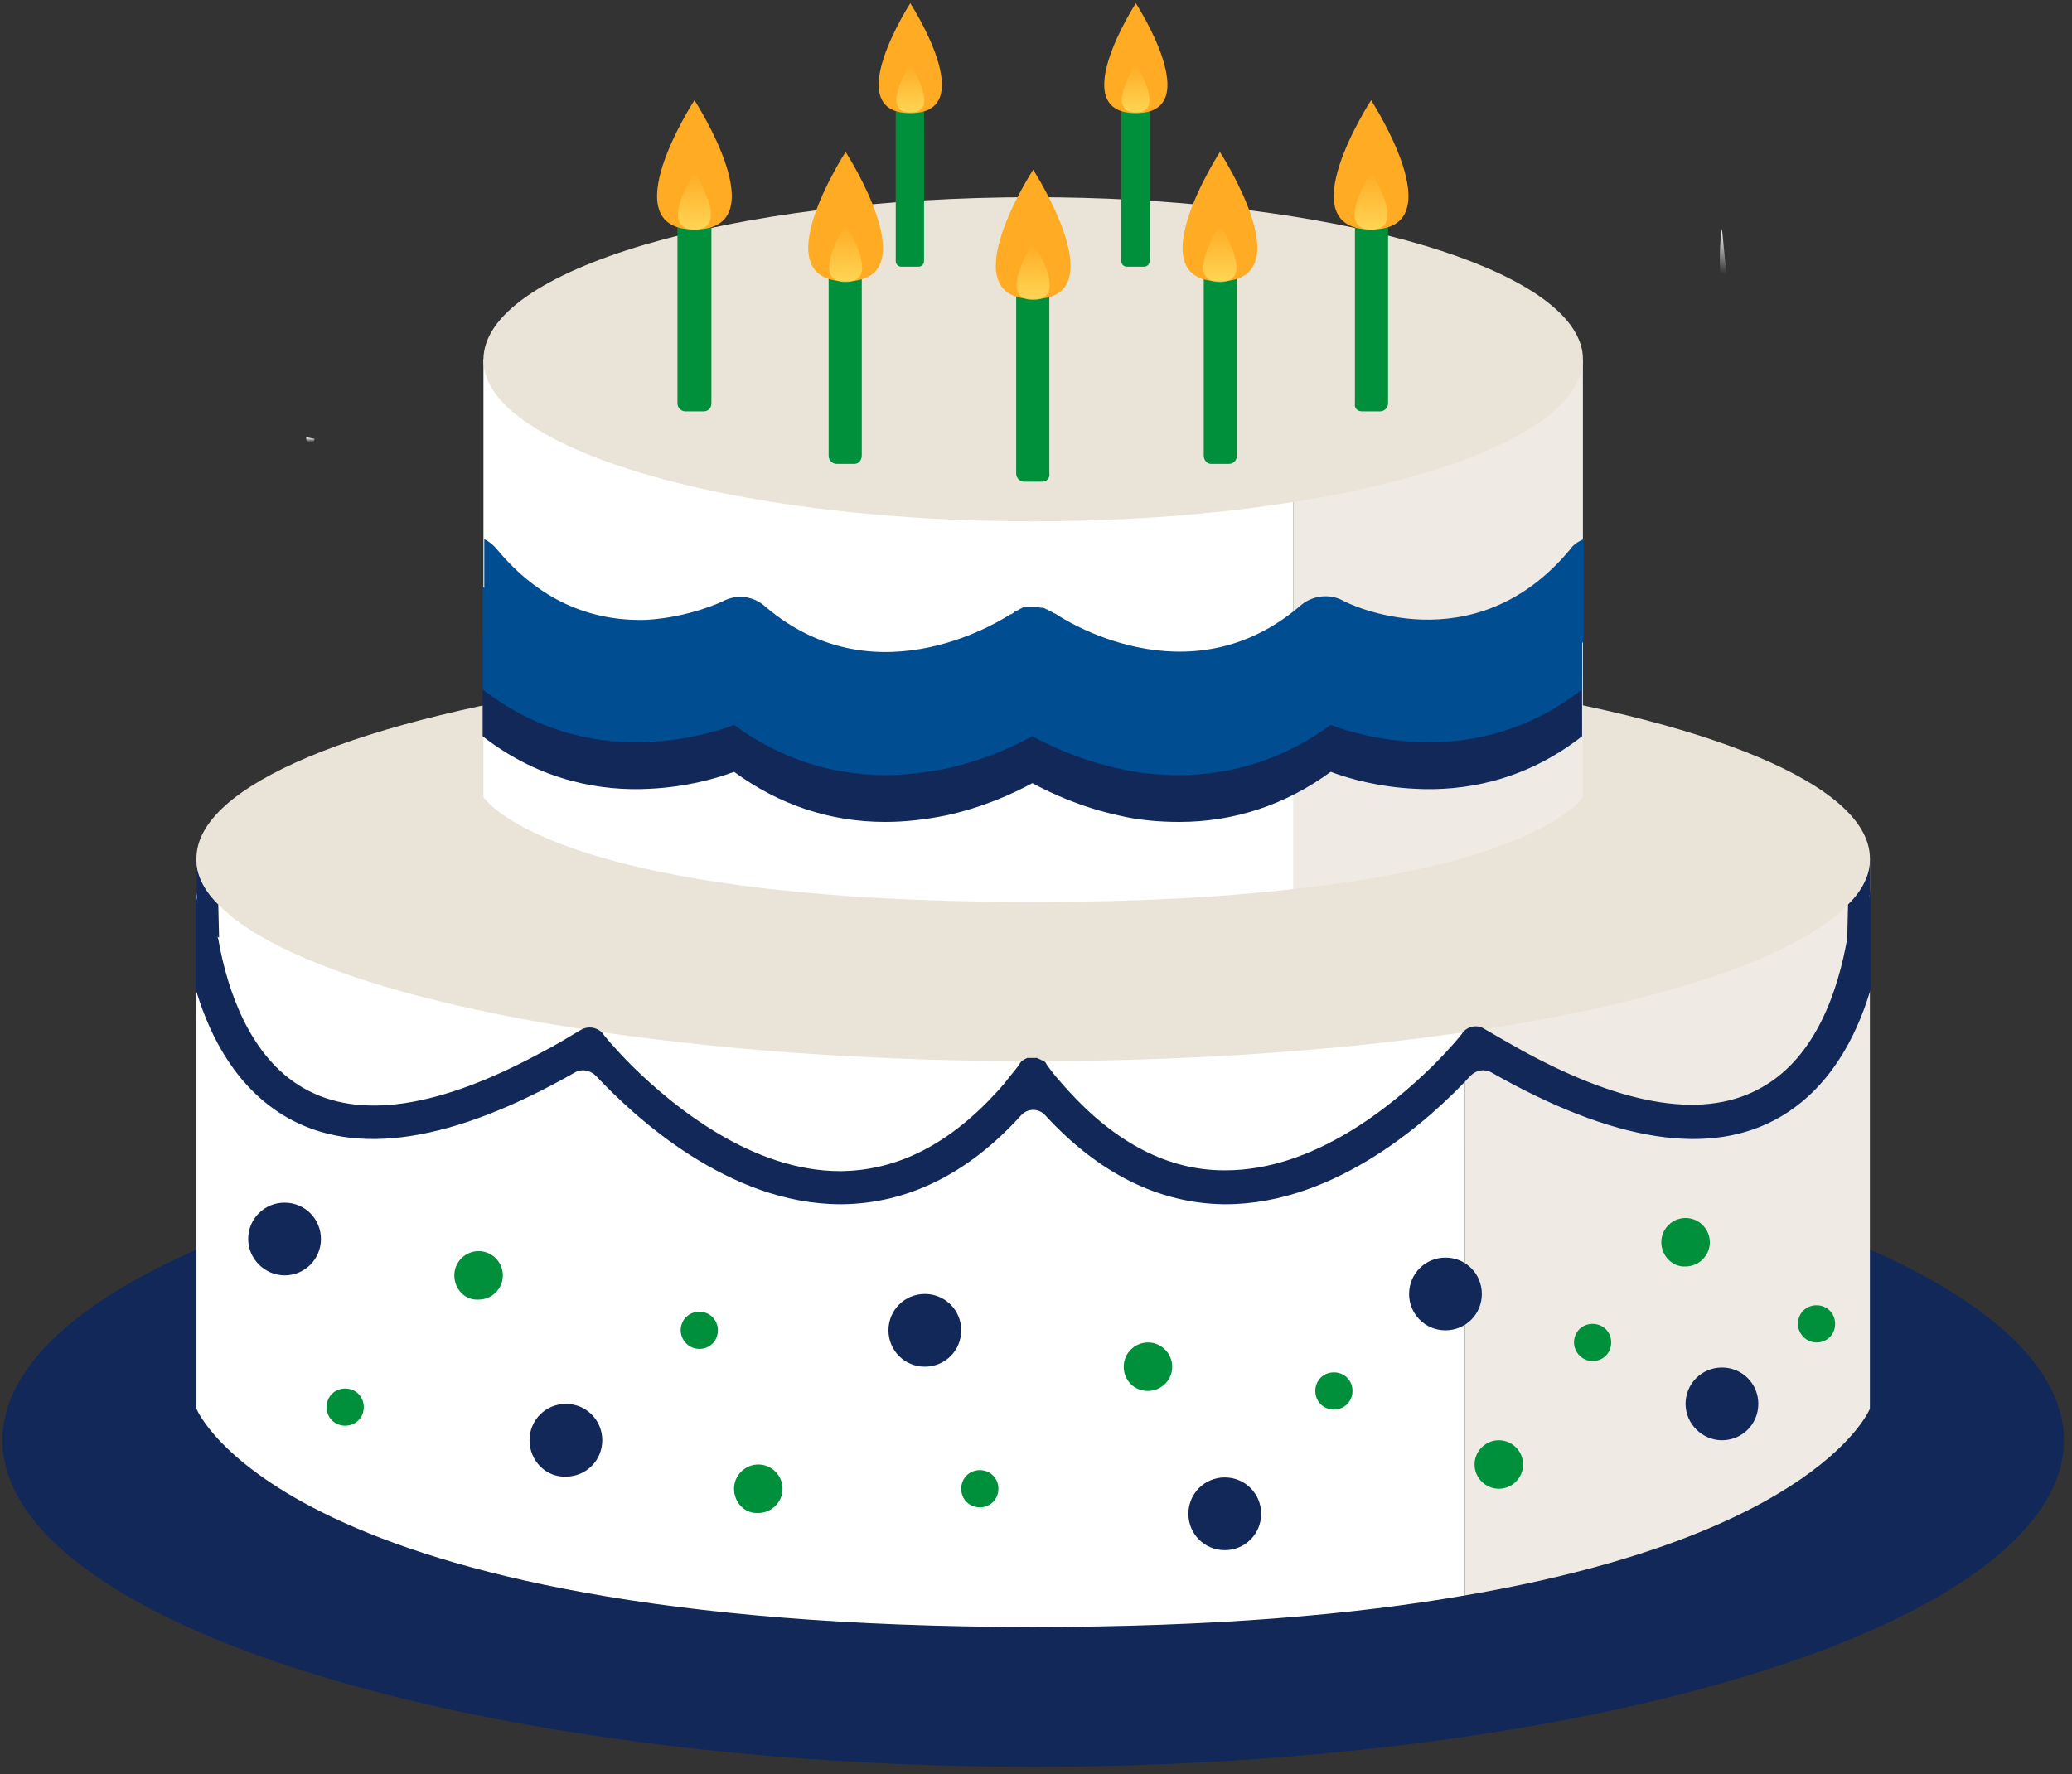 <?xml version="1.0" encoding="utf-8"?>
<!-- Generator: Adobe Illustrator 25.4.6, SVG Export Plug-In . SVG Version: 6.00 Build 0)  -->
<svg version="1.1" xmlns="http://www.w3.org/2000/svg" xmlns:xlink="http://www.w3.org/1999/xlink" x="0px" y="0px"
	 viewBox="0 0 256.3 219.5" style="enable-background:new 0 0 256.3 219.5;" xml:space="preserve">
<rect x="0" y="0" width="256.3" height="219.5" fill="#333333" stroke="none"/>
<style type="text/css">
	.st0{fill:#112859;}
	.st1{fill:#FFFFFF;}
	.st2{fill:#EFEAE4;}
	.st3{fill:#EAE4D8;}
	.st4{fill:#004D92;}
	.st5{fill:none;}
	.st6{fill:#008F3A;}
	.st7{fill:#FFAB24;}
	.st8{fill:url(#XMLID_00000108998985355911695060000014423484335053877403_);}
	.st9{fill:url(#XMLID_00000088110895452820241170000002482616201852855207_);}
	.st10{fill:url(#XMLID_00000150099152422531996010000011872401533355456428_);}
	.st11{fill:url(#XMLID_00000047031440515093657460000016315842403580781481_);}
	.st12{fill:url(#XMLID_00000114046090545718323360000013447180740872601473_);}
	.st13{fill:url(#XMLID_00000165942720050529962970000005511804990562209721_);}
	.st14{fill:url(#XMLID_00000121959782989046488690000002408769832664342975_);}
	.st15{fill:url(#XMLID_00000183953884852601552530000016522352528490954893_);}
	.st16{fill:url(#XMLID_00000147192021572346740660000007790736820899347617_);}
</style>
<g id="OBJECTS">
	<g>
		<ellipse id="XMLID_172_" class="st0" cx="127.8" cy="178.2" rx="127.5" ry="40.4"/>
		<g id="XMLID_169_">
			<path id="XMLID_171_" class="st1" d="M127.8,131.3L24.3,106.2v27v13.3v27.8c0,0,10.7,27,103.5,27c22.2,0,39.6-1.5,53.4-3.9v-79.1
				L127.8,131.3z"/>
			<path id="XMLID_170_" class="st2" d="M181.2,118.3v79.1c43.9-7.5,50.1-23.1,50.1-23.1v-27.8v-13.3v-27L181.2,118.3z"/>
		</g>
		<ellipse id="XMLID_168_" class="st3" cx="127.8" cy="106.2" rx="103.5" ry="25.1"/>
		<g id="XMLID_165_">
			<path id="XMLID_167_" class="st1" d="M127.8,64.5l-68-20.1v23.8v13.1v17.3c0,0,7.8,13,68,13c13,0,23.6-0.6,32.2-1.6V55
				L127.8,64.5z"/>
			<path id="XMLID_166_" class="st2" d="M160,55v55c31-3.4,35.8-11.4,35.8-11.4V44.5L160,55z"/>
		</g>
		<path class="st3" d="M194.9,41.2c-5.3-9.5-33.3-16.8-67.1-16.8c-37.6,0-68,9-68,20.1c0,2.9,2,5.6,5.7,8c10.5,7.1,34.5,12,62.3,12
			c37.6,0,68-9,68-20.1C195.8,43.3,195.5,42.3,194.9,41.2z"/>
		<path id="XMLID_162_" class="st0" d="M194.2,79.6c-11.9,14.3-27.5,6.7-28.1,6.3c-1.7-0.9-3.8-0.6-5.2,0.6
			c-13.9,12-29.7,1.5-30.4,1c0,0,0,0-0.1,0c-0.1-0.1-0.2-0.1-0.3-0.2c-0.1,0-0.1-0.1-0.2-0.1c-0.1,0-0.2-0.1-0.2-0.1
			c-0.1,0-0.1-0.1-0.2-0.1c-0.1,0-0.1,0-0.2-0.1c-0.1,0-0.2-0.1-0.3-0.1c-0.1,0-0.1,0-0.2,0c-0.1,0-0.2,0-0.3-0.1
			c-0.1,0-0.1,0-0.2,0c-0.1,0-0.2,0-0.3,0c-0.1,0-0.1,0-0.2,0c-0.1,0-0.2,0-0.3,0c-0.1,0-0.1,0-0.2,0c-0.1,0-0.1,0-0.2,0
			c-0.1,0-0.2,0-0.2,0c-0.1,0-0.1,0-0.2,0c-0.1,0-0.2,0-0.2,0.1c-0.1,0-0.1,0-0.2,0.1c-0.1,0-0.1,0-0.2,0.1c-0.1,0-0.1,0.1-0.2,0.1
			c-0.1,0-0.1,0.1-0.2,0.1c-0.1,0-0.2,0.1-0.2,0.1c-0.1,0-0.1,0.1-0.1,0.1c-0.1,0.1-0.2,0.1-0.3,0.2c0,0,0,0-0.1,0
			c-0.2,0.1-16.3,11.1-30.4-1c-1.5-1.3-3.5-1.5-5.2-0.6c0,0-4.1,2-9.5,2.3c-7.3,0.3-13.5-2.6-18.6-8.6c-0.5-0.6-1-1-1.6-1.3v8.3v4.4
			c7.3,5.7,15,6.8,20.6,6.5c4.4-0.2,8.1-1.2,10.5-2.1c5.6,4.1,11.9,6.2,18.7,6.2c2.5,0,5-0.3,7.5-0.8c4.6-1,8.3-2.7,10.7-4
			c2.4,1.3,6.1,3,10.7,4c2.5,0.6,5.1,0.8,7.5,0.8c6.7,0,13.1-2.1,18.7-6.2c2.4,0.9,6.1,1.9,10.5,2.1c5.7,0.3,13.3-0.8,20.6-6.5V78.4
			C195.2,78.7,194.6,79.1,194.2,79.6z"/>
		<path id="XMLID_161_" class="st4" d="M194.2,73.8c-11.9,14.3-27.5,6.7-28.1,6.3c-1.7-0.9-3.8-0.6-5.2,0.6
			c-13.9,12-29.7,1.5-30.4,1c0,0,0,0-0.1,0c-0.1-0.1-0.2-0.1-0.3-0.2c-0.1,0-0.1-0.1-0.2-0.1c-0.1,0-0.2-0.1-0.2-0.1
			c-0.1,0-0.1-0.1-0.2-0.1c-0.1,0-0.1,0-0.2-0.1c-0.1,0-0.2-0.1-0.3-0.1c-0.1,0-0.1,0-0.2,0c-0.1,0-0.2,0-0.3-0.1
			c-0.1,0-0.1,0-0.2,0c-0.1,0-0.2,0-0.3,0c-0.1,0-0.1,0-0.2,0c-0.1,0-0.2,0-0.3,0c-0.1,0-0.1,0-0.2,0c-0.1,0-0.1,0-0.2,0
			c-0.1,0-0.2,0-0.2,0c-0.1,0-0.1,0-0.2,0c-0.1,0-0.2,0-0.2,0.1c-0.1,0-0.1,0-0.2,0.1c-0.1,0-0.1,0-0.2,0.1c-0.1,0-0.1,0.1-0.2,0.1
			c-0.1,0-0.1,0.1-0.2,0.1c-0.1,0-0.2,0.1-0.2,0.1c-0.1,0-0.1,0.1-0.1,0.1c-0.1,0.1-0.2,0.1-0.3,0.2c0,0,0,0-0.1,0
			c-0.2,0.1-16.3,11.1-30.4-1c-1.5-1.3-3.5-1.5-5.2-0.6c0,0-4.1,2-9.5,2.3c-7.3,0.3-13.5-2.6-18.6-8.6c-0.5-0.6-1-1-1.6-1.3v8.3v4.4
			c7.3,5.7,15,6.8,20.6,6.5c4.4-0.2,8.1-1.2,10.5-2.1c5.6,4.1,11.9,6.2,18.7,6.2c2.5,0,5-0.3,7.5-0.8c4.6-1,8.3-2.7,10.7-4
			c2.4,1.3,6.1,3,10.7,4c2.5,0.6,5.1,0.8,7.5,0.8c6.7,0,13.1-2.1,18.7-6.2c2.4,0.9,6.1,1.9,10.5,2.1c5.7,0.3,13.3-0.8,20.6-6.5V72.5
			C195.2,72.8,194.6,73.2,194.2,73.8z"/>
		<path id="XMLID_160_" class="st4" d="M194.2,68c-11.9,14.3-27.5,6.7-28.1,6.3c-1.7-0.9-3.8-0.6-5.2,0.6c-13.9,12-29.7,1.5-30.4,1
			c0,0,0,0-0.1,0c-0.1-0.1-0.2-0.1-0.3-0.2c-0.1,0-0.1-0.1-0.2-0.1c-0.1,0-0.2-0.1-0.2-0.1c-0.1,0-0.1-0.1-0.2-0.1
			c-0.1,0-0.1,0-0.2-0.1c-0.1,0-0.2-0.1-0.3-0.1c-0.1,0-0.1,0-0.2,0c-0.1,0-0.2,0-0.3-0.1c-0.1,0-0.1,0-0.2,0c-0.1,0-0.2,0-0.3,0
			c-0.1,0-0.1,0-0.2,0c-0.1,0-0.2,0-0.3,0c-0.1,0-0.1,0-0.2,0c-0.1,0-0.1,0-0.2,0c-0.1,0-0.2,0-0.2,0c-0.1,0-0.1,0-0.2,0
			c-0.1,0-0.2,0-0.2,0.1c-0.1,0-0.1,0-0.2,0.1c-0.1,0-0.1,0-0.2,0.1c-0.1,0-0.1,0.1-0.2,0.1c-0.1,0-0.1,0.1-0.2,0.1
			c-0.1,0-0.2,0.1-0.2,0.1c-0.1,0-0.1,0.1-0.1,0.1c-0.1,0.1-0.2,0.1-0.3,0.2c0,0,0,0-0.1,0c-0.2,0.1-16.3,11.1-30.4-1
			c-1.5-1.3-3.5-1.5-5.2-0.6c0,0-4.1,2-9.5,2.3C72.7,76.9,66.5,74,61.5,68c-0.5-0.6-1-1-1.6-1.3V75v4.4c7.3,5.7,15,6.8,20.6,6.5
			c4.4-0.2,8.1-1.2,10.5-2.1c5.6,4.1,11.9,6.2,18.7,6.2c2.5,0,5-0.3,7.5-0.8c4.6-1,8.3-2.7,10.7-4c2.4,1.3,6.1,3,10.7,4
			c2.5,0.6,5.1,0.8,7.5,0.8c6.7,0,13.1-2.1,18.7-6.2c2.4,0.9,6.1,1.9,10.5,2.1c5.7,0.3,13.3-0.8,20.6-6.5V66.7
			C195.2,67,194.6,67.4,194.2,68z"/>
		<path id="XMLID_202_" class="st3" d="M126.6,127.5c0.1,0,0.1-0.1,0.2-0.1C126.8,127.5,126.7,127.5,126.6,127.5z"/>
		<path id="XMLID_203_" class="st3" d="M129.3,127.8c0.1,0.1,0.1,0.1,0.1,0.2C129.4,127.9,129.3,127.9,129.3,127.8z"/>
		<path id="XMLID_204_" class="st3" d="M129.1,127.6c0,0-0.1,0-0.1-0.1C129,127.6,129.1,127.6,129.1,127.6
			C129.1,127.6,129.1,127.6,129.1,127.6z"/>
		<path id="XMLID_205_" class="st3" d="M127.4,127.2c0.1,0,0.1,0,0.2,0C127.5,127.2,127.5,127.2,127.4,127.2z"/>
		<path id="XMLID_206_" class="st3" d="M127.8,127.2c0.1,0,0.1,0,0.2,0C127.9,127.2,127.9,127.2,127.8,127.2z"/>
		<path id="XMLID_207_" class="st3" d="M127,127.3c0.1,0,0.1-0.1,0.2-0.1C127.1,127.3,127.1,127.3,127,127.3z"/>
		<path id="XMLID_208_" class="st3" d="M128.2,127.2c0.1,0,0.1,0,0.2,0C128.3,127.3,128.3,127.2,128.2,127.2z"/>
		<path id="XMLID_209_" class="st3" d="M128.6,127.3c0.1,0,0.1,0.1,0.2,0.1C128.7,127.4,128.7,127.4,128.6,127.3z"/>
		<path id="XMLID_159_" class="st3" d="M126.3,127.8c0.1-0.1,0.1-0.1,0.2-0.2C126.4,127.7,126.4,127.8,126.3,127.8z"/>
		<path id="XMLID_158_" class="st3" d="M127.2,127.3c0.1,0,0.1,0,0.2,0C127.3,127.2,127.3,127.3,127.2,127.3z"/>
		<path id="XMLID_215_" class="st3" d="M126.5,127.6C126.5,127.6,126.5,127.6,126.5,127.6c0,0,0.1,0,0.1-0.1
			C126.6,127.6,126.6,127.6,126.5,127.6z"/>
		<path id="XMLID_216_" class="st3" d="M127.6,127.2c0.1,0,0.1,0,0.2,0C127.7,127.2,127.7,127.2,127.6,127.2z"/>
		<path id="XMLID_217_" class="st3" d="M126.8,127.4c0.1,0,0.1-0.1,0.2-0.1C127,127.4,126.9,127.4,126.8,127.4z"/>
		<path id="XMLID_218_" class="st3" d="M126.2,128c0-0.1,0.1-0.1,0.1-0.2C126.3,127.9,126.2,127.9,126.2,128z"/>
		<path id="XMLID_221_" class="st3" d="M128,127.2c0.1,0,0.1,0,0.2,0C128.1,127.2,128.1,127.2,128,127.2z"/>
		<path id="XMLID_222_" class="st3" d="M129.1,127.7c0.1,0,0.1,0.1,0.2,0.1C129.2,127.8,129.2,127.7,129.1,127.7z"/>
		<path id="XMLID_223_" class="st3" d="M128.8,127.4c0.1,0,0.1,0.1,0.2,0.1C128.9,127.5,128.8,127.5,128.8,127.4z"/>
		<path id="XMLID_224_" class="st3" d="M128.4,127.3c0.1,0,0.1,0,0.2,0.1C128.5,127.3,128.5,127.3,128.4,127.3z"/>
		<path id="XMLID_157_" class="st5" d="M37.6,130.9c6.9,4,16.8,2.5,29.5-4.4c-19.8-3.5-34.3-8.6-40.1-14.6
			C28.1,118.3,30.7,127,37.6,130.9z"/>
		<path id="XMLID_156_" class="st5" d="M104,141.1c0.1,0,0.1,0,0.2,0c6.9-0.1,13.4-3.4,19.3-9.9c-16.2-0.2-31.5-1.2-45-3
			C83.5,133.3,93.2,141.1,104,141.1z"/>
		<path id="XMLID_198_" class="st5" d="M218,130.9c6.9-3.9,9.5-12.6,10.6-19c-5.8,6-20.3,11.1-40.1,14.6
			C201.2,133.4,211.1,134.9,218,130.9z"/>
		<path id="XMLID_199_" class="st5" d="M151.5,141.1c0.1,0,0.1,0,0.2,0c10.8,0,20.5-7.9,25.6-12.9c-13.5,1.8-28.7,2.8-45,3
			C138.1,137.7,144.5,141.1,151.5,141.1z"/>
		<polygon id="XMLID_210_" class="st3" points="231.3,106.2 231.3,106.2 231.3,106.2 		"/>
		<path id="XMLID_155_" class="st0" d="M229,115c-0.3,0.3-0.5,0.7-0.5,1.1c-1.1,6.3-3.8,14.6-10.5,18.4c-6.9,4-16.8,2.5-29.5-4.4
			c-1.6-0.9-3.2-1.8-4.9-2.8l0,0c-0.9-0.6-2.1-0.3-2.7,0.5l0,0c0,0.1-1.4,1.8-3.7,4.1c-5.1,5-14.7,12.9-25.6,12.9
			c-0.1,0-0.1,0-0.2,0c-6.9,0-13.4-3.4-19.3-9.9c-0.3-0.3-0.5-0.6-0.8-0.9c-0.7-0.8-1.3-1.5-1.9-2.4c0,0,0,0,0,0
			c0-0.1-0.1-0.1-0.1-0.2c-0.1,0-0.1-0.1-0.2-0.1c-0.1,0-0.1-0.1-0.2-0.1c-0.1,0-0.1-0.1-0.2-0.1c-0.1,0-0.1-0.1-0.2-0.1
			c-0.1,0-0.1,0-0.2-0.1c-0.1,0-0.1,0-0.2,0c-0.1,0-0.1,0-0.2,0c-0.1,0-0.1,0-0.2,0c-0.1,0-0.1,0-0.2,0c-0.1,0-0.1,0-0.2,0
			c-0.1,0-0.1,0-0.2,0c-0.1,0-0.1,0-0.2,0.1c-0.1,0-0.1,0-0.2,0.1c-0.1,0-0.1,0.1-0.2,0.1c0,0-0.1,0.1-0.1,0.1
			c-0.1,0-0.1,0.1-0.2,0.2c0,0-0.1,0.1-0.1,0.2c0,0,0,0,0,0c-0.6,0.8-1.3,1.6-1.9,2.4c-0.3,0.3-0.5,0.6-0.8,0.9
			c-5.9,6.5-12.3,9.8-19.3,9.9c-0.1,0-0.1,0-0.2,0c-10.8,0-20.5-7.9-25.6-12.9c-2.3-2.3-3.7-4-3.7-4.1l0,0c-0.7-0.8-1.8-1-2.7-0.5
			l0,0c-1.7,1-3.3,2-4.9,2.8c-12.7,6.9-22.6,8.4-29.5,4.4c-6.6-3.8-9.4-12.1-10.5-18.4c-0.1-0.4-0.3-0.8-0.5-1.1
			c-1.5-1.7-2.3-3.5-2.3-5.3v12.3c0,0.2,0,0.4,0.1,0.6c1.8,5.9,5.1,12,11.1,15.5c8.6,5,20.6,3.1,35.7-5.5c0.8-0.5,1.9-0.3,2.6,0.4
			c4.8,5.1,16.4,15.9,30.3,15.9c0.1,0,0.1,0,0.2,0c8-0.1,15.5-3.7,22.1-11c0.8-0.9,2.2-0.9,3,0c6.6,7.2,14.1,10.9,22.1,11
			c0.1,0,0.1,0,0.2,0c13.8,0,25.5-10.7,30.3-15.9c0.7-0.7,1.7-0.9,2.6-0.4c15.1,8.6,27.1,10.5,35.7,5.5c6-3.5,9.3-9.6,11.1-15.5
			c0.1-0.2,0.1-0.4,0.1-0.6v-12.3C231.3,111.5,230.5,113.2,229,115z"/>
		<path id="XMLID_154_" class="st0" d="M27.1,116l-0.1-4.1c0,0-2.7-2.4-2.7-5.4v4l0.5,4.5L27.1,116z"/>
		<path id="XMLID_200_" class="st0" d="M228.5,116l0.1-4.1c0,0,2.7-2.4,2.7-5.4v4l-0.5,4.5L228.5,116z"/>
		<path id="XMLID_153_" class="st0" d="M30.7,153.3c0-2.5,2-4.5,4.5-4.5c2.5,0,4.5,2,4.5,4.5c0,2.5-2,4.5-4.5,4.5
			C32.8,157.8,30.7,155.8,30.7,153.3z"/>
		<path id="XMLID_152_" class="st0" d="M65.5,178.2c0-2.5,2-4.5,4.5-4.5c2.5,0,4.5,2,4.5,4.5c0,2.5-2,4.5-4.5,4.5
			C67.5,182.8,65.5,180.7,65.5,178.2z"/>
		<path id="XMLID_227_" class="st6" d="M56.2,157.8c0-1.7,1.4-3,3-3c1.7,0,3,1.4,3,3c0,1.7-1.4,3-3,3
			C57.5,160.9,56.2,159.5,56.2,157.8z"/>
		<path id="XMLID_232_" class="st6" d="M40.4,174.1c0-1.3,1-2.3,2.3-2.3c1.3,0,2.3,1,2.3,2.3c0,1.3-1,2.3-2.3,2.3
			C41.4,176.4,40.4,175.4,40.4,174.1z"/>
		<path id="XMLID_233_" class="st6" d="M84.2,164.6c0-1.3,1-2.3,2.3-2.3c1.3,0,2.3,1,2.3,2.3c0,1.3-1,2.3-2.3,2.3
			C85.2,166.9,84.2,165.8,84.2,164.6z"/>
		<path id="XMLID_234_" class="st6" d="M118.9,184.2c0-1.3,1-2.3,2.3-2.3c1.3,0,2.3,1,2.3,2.3c0,1.3-1,2.3-2.3,2.3
			C119.9,186.5,118.9,185.5,118.9,184.2z"/>
		<path id="XMLID_235_" class="st6" d="M162.7,172.1c0-1.3,1-2.3,2.3-2.3c1.3,0,2.3,1,2.3,2.3c0,1.3-1,2.3-2.3,2.3
			C163.7,174.4,162.7,173.4,162.7,172.1z"/>
		<path id="XMLID_236_" class="st6" d="M194.7,166.1c0-1.3,1-2.3,2.3-2.3c1.3,0,2.3,1,2.3,2.3c0,1.3-1,2.3-2.3,2.3
			C195.7,168.4,194.7,167.3,194.7,166.1z"/>
		<path id="XMLID_237_" class="st6" d="M222.4,163.8c0-1.3,1-2.3,2.3-2.3c1.3,0,2.3,1,2.3,2.3c0,1.3-1,2.3-2.3,2.3
			C223.4,166.1,222.4,165,222.4,163.8z"/>
		<path id="XMLID_228_" class="st6" d="M90.8,184.2c0-1.7,1.4-3,3-3c1.7,0,3,1.4,3,3c0,1.7-1.4,3-3,3
			C92.1,187.3,90.8,185.9,90.8,184.2z"/>
		<path id="XMLID_229_" class="st6" d="M139,169.1c0-1.7,1.4-3,3-3c1.7,0,3,1.4,3,3c0,1.7-1.4,3-3,3
			C140.3,172.1,139,170.8,139,169.1z"/>
		<path id="XMLID_230_" class="st6" d="M182.4,181.2c0-1.7,1.4-3,3-3c1.7,0,3,1.4,3,3c0,1.7-1.4,3-3,3
			C183.8,184.2,182.4,182.9,182.4,181.2z"/>
		<path id="XMLID_231_" class="st6" d="M205.5,153.7c0-1.7,1.4-3,3-3c1.7,0,3,1.4,3,3c0,1.7-1.4,3-3,3
			C206.9,156.8,205.5,155.4,205.5,153.7z"/>
		<path id="XMLID_219_" class="st0" d="M109.9,164.6c0-2.5,2-4.5,4.5-4.5c2.5,0,4.5,2,4.5,4.5c0,2.5-2,4.5-4.5,4.5
			C111.9,169.1,109.9,167.1,109.9,164.6z"/>
		<path id="XMLID_220_" class="st0" d="M147,187.3c0-2.5,2-4.5,4.5-4.5c2.5,0,4.5,2,4.5,4.5c0,2.5-2,4.5-4.5,4.5
			C149,191.8,147,189.8,147,187.3z"/>
		<path id="XMLID_225_" class="st0" d="M174.3,160.1c0-2.5,2-4.5,4.5-4.5c2.5,0,4.5,2,4.5,4.5c0,2.5-2,4.5-4.5,4.5
			C176.3,164.6,174.3,162.6,174.3,160.1z"/>
		<path id="XMLID_226_" class="st0" d="M208.5,173.7c0-2.5,2-4.5,4.5-4.5c2.5,0,4.5,2,4.5,4.5c0,2.5-2,4.5-4.5,4.5
			C210.6,178.2,208.5,176.2,208.5,173.7z"/>
		<g>
			<path id="XMLID_274_" class="st6" d="M113.6,33h-2.1c-0.4,0-0.7-0.3-0.7-0.7V12.7h3.5v19.6C114.3,32.7,114,33,113.6,33z"/>
			<g id="XMLID_269_">
				<g id="XMLID_270_">
					<path id="XMLID_273_" class="st7" d="M112.6,0.4c0,0-8.8,13.6,0,13.6S112.6,0.4,112.6,0.4z"/>
					
						<linearGradient id="XMLID_00000107561110300400872080000000307738665787855002_" gradientUnits="userSpaceOnUse" x1="112.575" y1="13.962" x2="112.575" y2="7.944">
						<stop  offset="0" style="stop-color:#FFEA6C;stop-opacity:0.666"/>
						<stop  offset="1" style="stop-color:#FFEA6C;stop-opacity:0"/>
					</linearGradient>
					<path id="XMLID_271_" style="fill:url(#XMLID_00000107561110300400872080000000307738665787855002_);" d="M112.6,7.9
						c0,0-3.9,6,0,6C116.5,14,112.6,7.9,112.6,7.9z"/>
				</g>
			</g>
		</g>
		<g>
			<path id="XMLID_281_" class="st6" d="M141.5,33h-2.1c-0.4,0-0.7-0.3-0.7-0.7V12.7h3.5v19.6C142.2,32.7,141.9,33,141.5,33z"/>
			<g id="XMLID_276_">
				<g id="XMLID_277_">
					<path id="XMLID_280_" class="st7" d="M140.5,0.4c0,0-8.8,13.6,0,13.6C149.3,14,140.5,0.4,140.5,0.4z"/>
					
						<linearGradient id="XMLID_00000068648802283602638280000018322421974304894892_" gradientUnits="userSpaceOnUse" x1="140.451" y1="13.962" x2="140.451" y2="7.944">
						<stop  offset="0" style="stop-color:#FFEA6C;stop-opacity:0.666"/>
						<stop  offset="1" style="stop-color:#FFEA6C;stop-opacity:0"/>
					</linearGradient>
					<path id="XMLID_278_" style="fill:url(#XMLID_00000068648802283602638280000018322421974304894892_);" d="M140.5,7.9
						c0,0-3.9,6,0,6C144.3,14,140.5,7.9,140.5,7.9z"/>
				</g>
			</g>
		</g>
		<g>
			<path id="XMLID_246_" class="st6" d="M105.7,57.4h-2.2c-0.5,0-1-0.4-1-1v-23h4.1v23C106.6,56.9,106.2,57.4,105.7,57.4z"/>
			<g id="XMLID_241_">
				<g id="XMLID_242_">
					<path id="XMLID_245_" class="st7" d="M104.6,18.8c0,0-10.4,16,0,16C115,34.9,104.6,18.8,104.6,18.8z"/>
					
						<linearGradient id="XMLID_00000047055874587371384020000014069455537155969685_" gradientUnits="userSpaceOnUse" x1="104.579" y1="34.88" x2="104.579" y2="27.778">
						<stop  offset="0" style="stop-color:#FFEA6C;stop-opacity:0.666"/>
						<stop  offset="1" style="stop-color:#FFEA6C;stop-opacity:0"/>
					</linearGradient>
					<path id="XMLID_243_" style="fill:url(#XMLID_00000047055874587371384020000014069455537155969685_);" d="M104.6,27.8
						c0,0-4.6,7.1,0,7.1C109.2,34.9,104.6,27.8,104.6,27.8z"/>
				</g>
			</g>
		</g>
		<g>
			<path id="XMLID_260_" class="st6" d="M149.8,57.4h2.2c0.5,0,1-0.4,1-1v-23h-4.1v23C148.9,56.9,149.3,57.4,149.8,57.4z"/>
			<g id="XMLID_255_">
				<g id="XMLID_256_">
					<path id="XMLID_259_" class="st7" d="M150.9,18.8c0,0,10.4,16,0,16C140.5,34.9,150.9,18.8,150.9,18.8z"/>
					
						<linearGradient id="XMLID_00000108997876653761785340000002346270101655143574_" gradientUnits="userSpaceOnUse" x1="150.917" y1="34.88" x2="150.917" y2="27.778">
						<stop  offset="0" style="stop-color:#FFEA6C;stop-opacity:0.666"/>
						<stop  offset="1" style="stop-color:#FFEA6C;stop-opacity:0"/>
					</linearGradient>
					<path id="XMLID_257_" style="fill:url(#XMLID_00000108997876653761785340000002346270101655143574_);" d="M150.9,27.8
						c0,0,4.6,7.1,0,7.1C146.3,34.9,150.9,27.8,150.9,27.8z"/>
				</g>
			</g>
		</g>
		<g>
			<path id="XMLID_253_" class="st6" d="M128.9,59.6h-2.2c-0.5,0-1-0.4-1-1v-23h4.1v23C129.9,59.1,129.5,59.6,128.9,59.6z"/>
			<g id="XMLID_248_">
				<g id="XMLID_249_">
					<path id="XMLID_252_" class="st7" d="M127.8,21c0,0-10.4,16,0,16C138.2,37.1,127.8,21,127.8,21z"/>
					
						<linearGradient id="XMLID_00000089534022807704488620000002688816290273311891_" gradientUnits="userSpaceOnUse" x1="127.836" y1="37.093" x2="127.836" y2="29.991">
						<stop  offset="0" style="stop-color:#FFEA6C;stop-opacity:0.666"/>
						<stop  offset="1" style="stop-color:#FFEA6C;stop-opacity:0"/>
					</linearGradient>
					<path id="XMLID_250_" style="fill:url(#XMLID_00000089534022807704488620000002688816290273311891_);" d="M127.8,30
						c0,0-4.6,7.1,0,7.1C132.4,37.1,127.8,30,127.8,30z"/>
				</g>
			</g>
		</g>
		<g>
			<path id="XMLID_211_" class="st6" d="M87,50.9h-2.2c-0.5,0-1-0.4-1-1v-23H88v23C88,50.5,87.6,50.9,87,50.9z"/>
			<g id="XMLID_401_">
				<g id="XMLID_402_">
					<path id="XMLID_48_" class="st7" d="M85.9,12.4c0,0-10.4,16,0,16C96.3,28.4,85.9,12.4,85.9,12.4z"/>
					
						<linearGradient id="XMLID_00000162314606586283250720000016911015659265572750_" gradientUnits="userSpaceOnUse" x1="85.934" y1="28.411" x2="85.934" y2="21.309">
						<stop  offset="0" style="stop-color:#FFEA6C;stop-opacity:0.666"/>
						<stop  offset="1" style="stop-color:#FFEA6C;stop-opacity:0"/>
					</linearGradient>
					<path id="XMLID_403_" style="fill:url(#XMLID_00000162314606586283250720000016911015659265572750_);" d="M85.9,21.3
						c0,0-4.6,7.1,0,7.1S85.9,21.3,85.9,21.3z"/>
				</g>
			</g>
		</g>
		<g>
			<path id="XMLID_267_" class="st6" d="M168.5,50.9h2.2c0.5,0,1-0.4,1-1v-23h-4.1v23C167.5,50.5,167.9,50.9,168.5,50.9z"/>
			<g id="XMLID_262_">
				<g id="XMLID_263_">
					<path id="XMLID_266_" class="st7" d="M169.6,12.4c0,0,10.4,16,0,16C159.2,28.4,169.6,12.4,169.6,12.4z"/>
					
						<linearGradient id="XMLID_00000132048931481853778640000003396745409805688204_" gradientUnits="userSpaceOnUse" x1="169.562" y1="28.411" x2="169.562" y2="21.309">
						<stop  offset="0" style="stop-color:#FFEA6C;stop-opacity:0.666"/>
						<stop  offset="1" style="stop-color:#FFEA6C;stop-opacity:0"/>
					</linearGradient>
					<path id="XMLID_264_" style="fill:url(#XMLID_00000132048931481853778640000003396745409805688204_);" d="M169.6,21.3
						c0,0,4.6,7.1,0,7.1C165,28.4,169.6,21.3,169.6,21.3z"/>
				</g>
			</g>
		</g>
	</g>
	<g>
		<g>
			
				<linearGradient id="XMLID_00000109712831480864450220000007788597275296495766_" gradientUnits="userSpaceOnUse" x1="38.397" y1="54.138" x2="38.397" y2="54.779">
				<stop  offset="0" style="stop-color:#FFFFFF"/>
				<stop  offset="0.865" style="stop-color:#FFFFFF;stop-opacity:0"/>
			</linearGradient>
			
				<path id="XMLID_00000029742506428391768840000006120095146968106375_" style="fill:url(#XMLID_00000109712831480864450220000007788597275296495766_);" d="
				M37.9,54.1c-0.1,0.3,0.1,0.6,0.4,0.6h0c0.3,0.1,0.6-0.1,0.6-0.4"/>
		</g>
		<g>
			<g id="XMLID_523_">
				
					<linearGradient id="XMLID_00000114772748880612344330000013183322255729489039_" gradientUnits="userSpaceOnUse" x1="210.045" y1="33.663" x2="210.045" y2="40.002" gradientTransform="matrix(0.989 0.149 -0.149 0.989 11.074 -36.164)">
					<stop  offset="0" style="stop-color:#FFFFFF"/>
					<stop  offset="0.865" style="stop-color:#FFFFFF;stop-opacity:0"/>
				</linearGradient>
				
					<path id="XMLID_00000085241774428272134210000003962957299549982601_" style="fill:url(#XMLID_00000114772748880612344330000013183322255729489039_);" d="
					M213.6,34.3c0,0.2-0.2,0.4-0.4,0.4l0,0c-0.2,0-0.4-0.2-0.4-0.4c-0.1-2.1-0.1-4.2,0.2-6"/>
			</g>
		</g>
	</g>
</g>
<g id="DESIGNED_BY_FREEPIK">
</g>
</svg>
